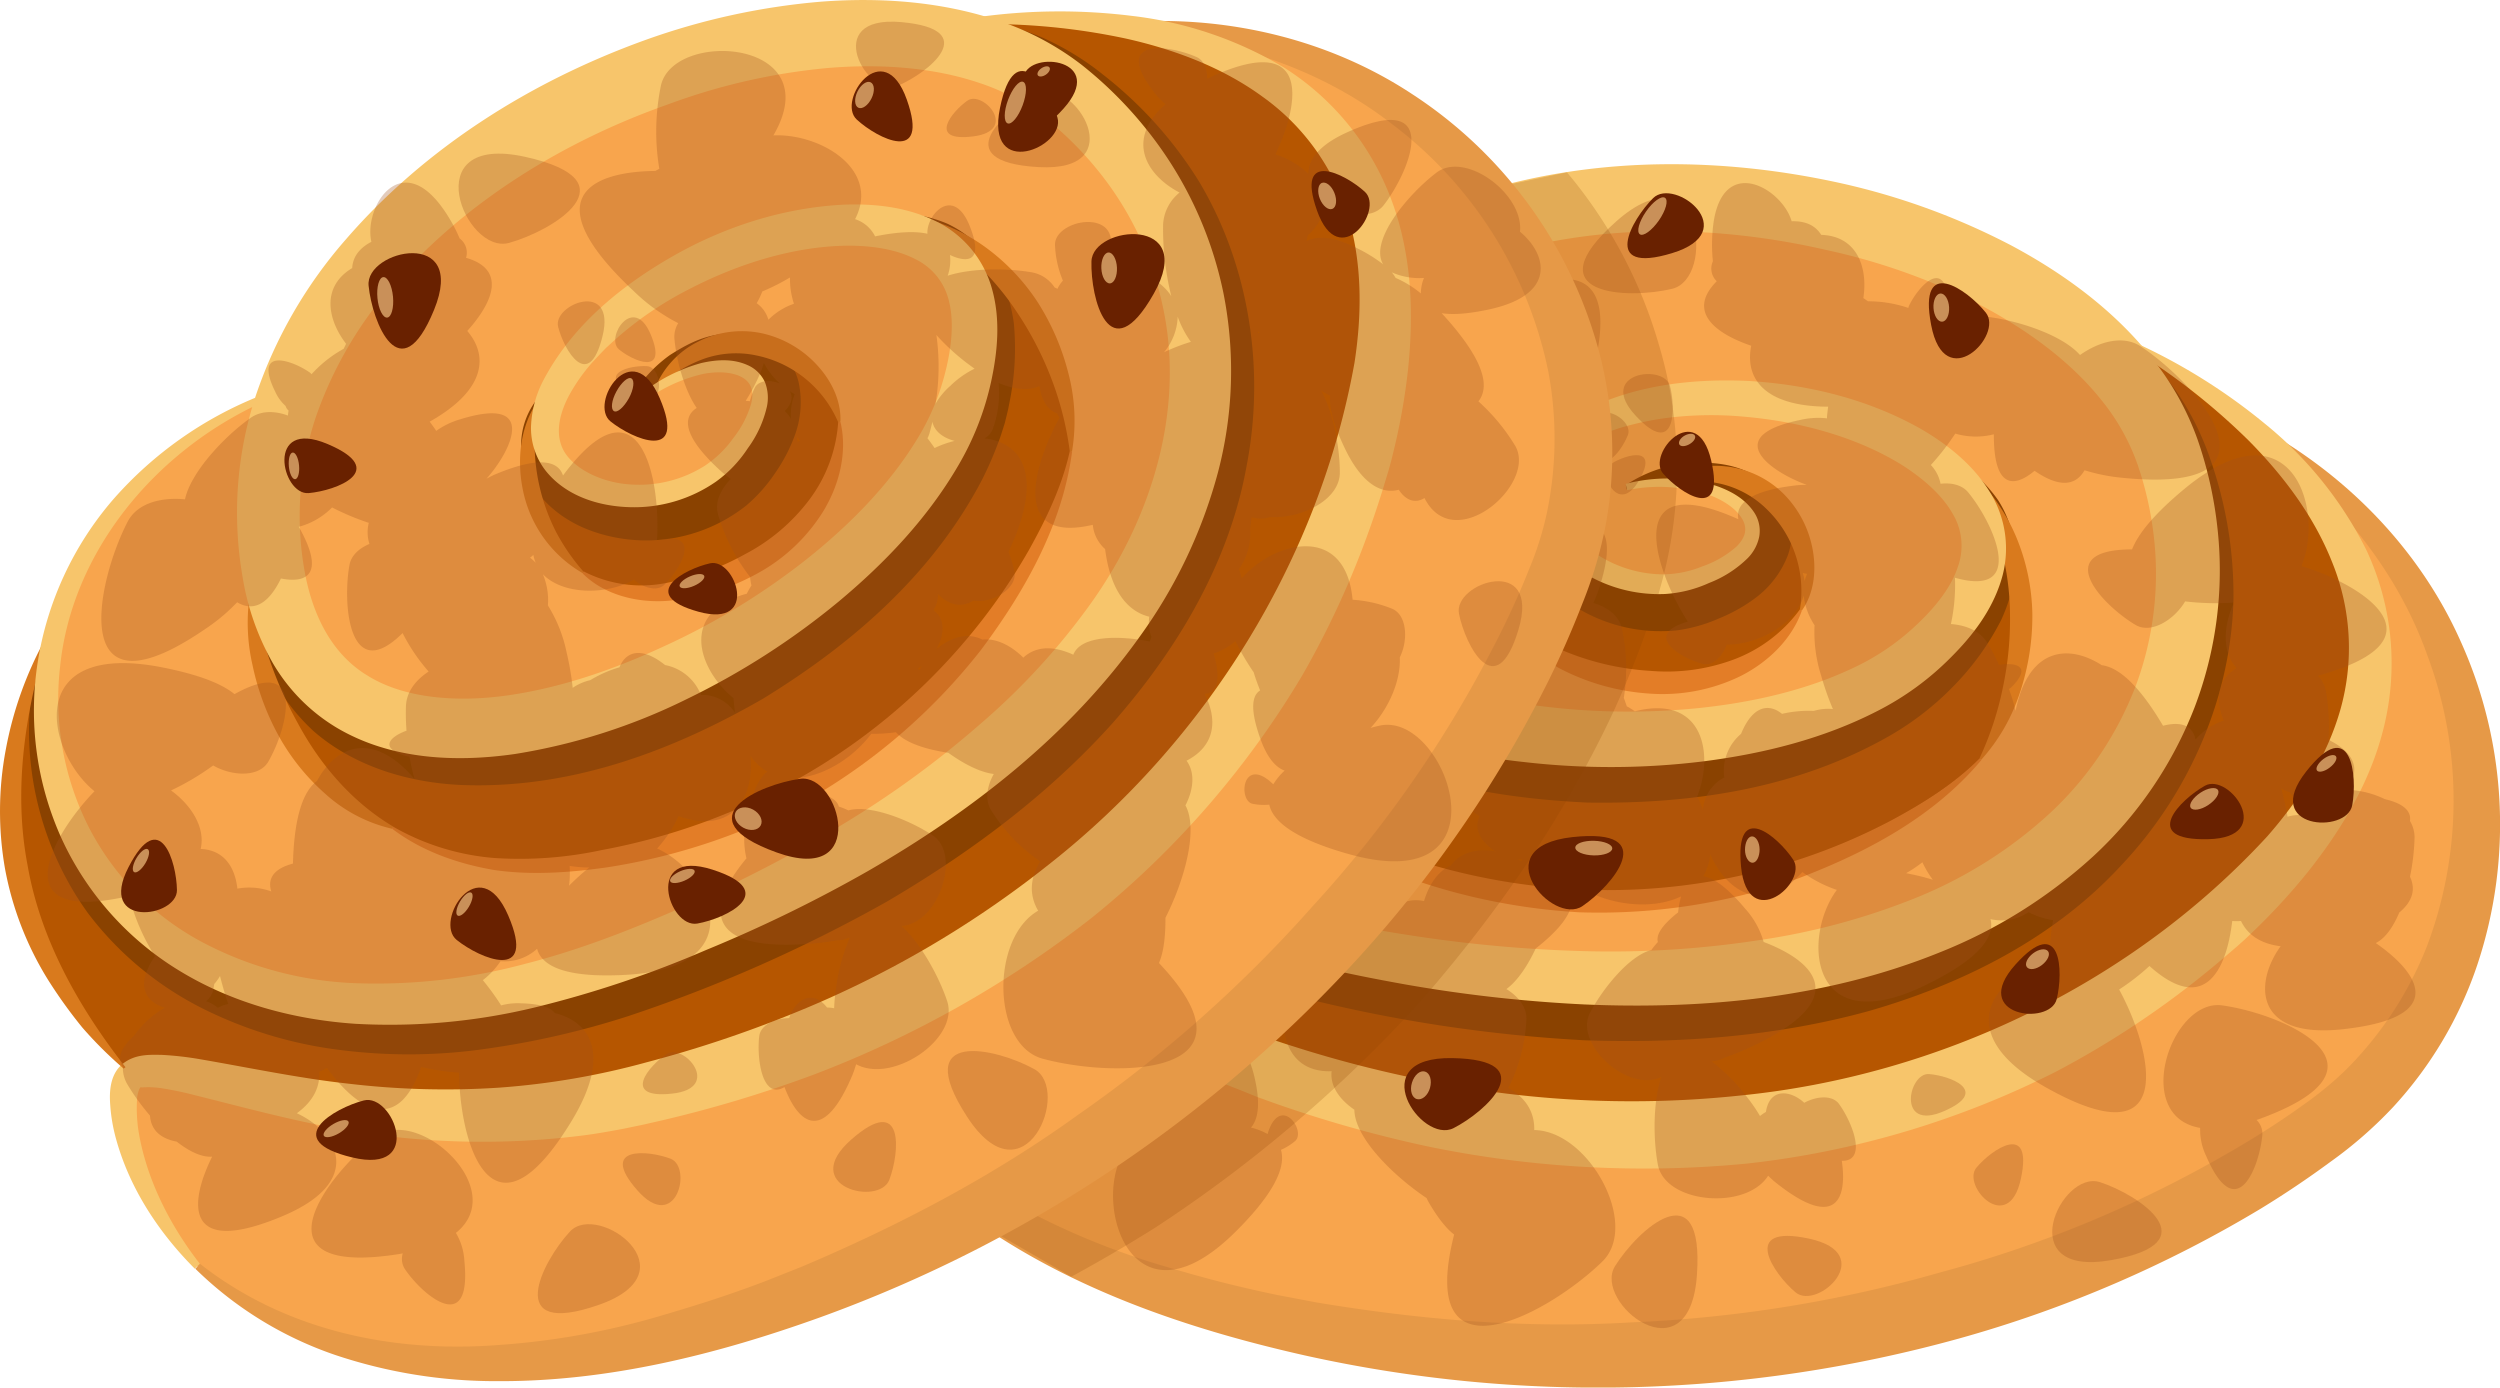 <svg xmlns="http://www.w3.org/2000/svg" width="500" height="277.51" viewBox="0 0 500 277.51">
  <defs>
    <style>
      .cls-1 {
        fill: #f8a54d;
      }

      .cls-2 {
        fill: #b65600;
      }

      .cls-3 {
        fill: #8a4200;
      }

      .cls-4 {
        fill: #d97a1d;
      }

      .cls-5 {
        fill: #e37d27;
      }

      .cls-6 {
        fill: #e69947;
      }

      .cls-7 {
        fill: #f7c56b;
      }

      .cls-8 {
        opacity: 0.3;
      }

      .cls-9 {
        fill: #a0511c;
      }

      .cls-10 {
        opacity: 0.2;
      }

      .cls-11 {
        fill: #692100;
      }

      .cls-12 {
        fill: #c99059;
      }
    </style>
  </defs>
  <title>булочка_bulciņa_bun</title>
  <g id="Слой_2" data-name="Слой 2">
    <g id="Bread">
      <g>
        <g>
          <g id="_Группа_" data-name="&lt;Группа&gt;">
            <g>
              <path class="cls-1" d="M445.57,83.09c64.33,30.29,68.65,110.37,23.62,145.53s-131.35,64-224.48,37.3-91-89.43-79.53-107.72c1.57-2.46,3.24-3.72,5.07-4l0,0c11.85-1.71,31.75,37,83.74,54.69,60.17,20.6,131.34,19.49,187.56-28.5,45.79-39.06,30.26-74,4-97.26Z"/>
              <path class="cls-2" d="M445.55,83.13c26.29,23.27,41.81,58.2-4,97.26-56.22,48-127.39,49.1-187.56,28.5-52-17.73-71.89-56.4-83.74-54.69-3.46-34.17,5.37-57.31,32.35-80.33-33.32,33.26-25.84,100.1,66.24,119.6,137.93,29.2,189.47-44.59,169.7-104.28A56,56,0,0,0,426.45,69,140.17,140.17,0,0,1,445.55,83.13Z"/>
              <path class="cls-1" d="M242.82,87.44a.57.57,0,0,0-.12.36A1.25,1.25,0,0,1,242.82,87.44Zm90.35,9c17.43-.37,27.09,12.76,6.38,20.23C319.37,124,294.41,100.37,312.2,86c-16,6.11-23.74,38.33,6.36,46.61S360.19,122,360.19,122c2.4-10.75-5.71-29.7-27-25.59ZM265.08,56C309.08,19.6,392.83,32,426.45,69a56,56,0,0,1,12.11,20.14c19.78,59.69-31.77,133.48-169.7,104.28-92.08-19.5-99.56-86.34-66.24-119.6a1.37,1.37,0,0,1,.3-.29C217.28,59.34,239.14,51.41,265.08,56ZM242.58,88c-2.63,5.85-23.67,56.16,25.56,78.56,63.61,29,116.58-2.61,128-14.76s15.79-40.62-2-57c9.07,10.21,9.38,23.92-7.77,39C345.86,169.18,219.64,154,242.58,88Z"/>
              <path class="cls-2" d="M394.09,94.74c17.82,16.43,13.43,44.94,2,57s-64.38,43.72-128,14.76c-49.23-22.4-28.19-72.72-25.56-78.56-22.93,66,103.28,81.19,143.75,45.72C403.47,118.66,403.16,104.95,394.09,94.74Z"/>
              <path class="cls-2" d="M360.19,122s-11.52,19-41.63,10.61S296.21,92.11,312.2,86c-17.79,14.37,7.17,38,27.35,30.71,20.71-7.47,11.05-20.6-6.38-20.23v-.06C354.48,92.3,362.59,111.26,360.19,122Z"/>
            </g>
          </g>
          <path class="cls-3" d="M426.46,68.34A63.64,63.64,0,0,1,435.7,78.9,55.37,55.37,0,0,1,442,91.67,81.83,81.83,0,0,1,446.69,120c-.51,19.46-8.88,38.77-22.51,53.14-13.52,14.66-31.85,23.73-50.39,29.06-18.74,5.17-38.07,6.51-57,5.85a296.51,296.51,0,0,1-56-8.44A169.26,169.26,0,0,1,233.59,190a108.25,108.25,0,0,1-24.79-15.39,84.83,84.83,0,0,1-19.24-22.35,65.79,65.79,0,0,1-8.88-28.09c-1.18-19.74,7.39-39.22,21.92-50.92l.64.65c-13,12.77-20.06,31.58-17.78,49.72a61.26,61.26,0,0,0,9.16,25.48A77.94,77.94,0,0,0,213.12,169c14.55,11.11,32,17.95,49.67,22.26a297.11,297.11,0,0,0,54.35,7.67c18.26.79,36.73-.42,54.43-5.06s34.58-12.92,47.59-25.78a75.79,75.79,0,0,0,22.7-48.44c1.21-18-3.27-37.33-16.09-50.68Z"/>
          <path class="cls-3" d="M394.42,94.43a27.4,27.4,0,0,1,5.23,5.65,21.87,21.87,0,0,1,3,7.52c1.12,5.5-.09,11.39-2.41,16.39a53.54,53.54,0,0,1-9.42,13.12,58.3,58.3,0,0,1-12.81,10c-18.71,10.74-39.87,13.71-60.4,13.41-20.5-.92-41.54-5.19-59.45-17.32-8.81-6-16.71-14.71-19.88-25.43a40.08,40.08,0,0,1,4.07-30.44l.86.31c-3.29,9.09-4.12,19.36-.45,28.37S253.69,132,261.93,137c16.78,10,36.61,13.68,56,14.31s39.36-2,56.82-10.67a54,54,0,0,0,21.38-19.13,22.87,22.87,0,0,0,3.56-13.67A22.3,22.3,0,0,0,393.72,95Z"/>
          <path class="cls-3" d="M325.18,97a27.27,27.27,0,0,1,13.69-4.5c5,0,10.73.35,16.06,5.76A13.16,13.16,0,0,1,358,103.9a12.92,12.92,0,0,1-.41,7.1,19.3,19.3,0,0,1-6.55,8.63,32.91,32.91,0,0,1-7.27,4.07,31.34,31.34,0,0,1-8.29,2.36,32.24,32.24,0,0,1-29.33-12.95c-3.26-4.4-5.35-10.36-4.27-16.24A14.9,14.9,0,0,1,312,85.56l.57.71c-3.32,2.66-5.81,6.51-5.84,10.74s2,8.22,4.81,11.33A27.24,27.24,0,0,0,334.4,117a28.4,28.4,0,0,0,11.73-4.43,10.6,10.6,0,0,0,4-4.46,5.4,5.4,0,0,0-.9-5.45c-2.57-3.21-6.92-4.73-11.07-5.38a34.49,34.49,0,0,0-12.8.61Z"/>
          <path class="cls-4" d="M300.65,119.93a24.83,24.83,0,0,1-1.48-19.57c2.18-6.31,6.67-12.17,13-14.58l.12.32a31,31,0,0,0-6.17,7.25,39.16,39.16,0,0,0-5.58,16.82,40.36,40.36,0,0,0,.37,9.6Z"/>
          <path class="cls-5" d="M360.38,122.1c-2,5.74-6.77,10.36-12.36,13.16a35.61,35.61,0,0,1-18.24,3.45,45.16,45.16,0,0,1-17.6-4.9c-5.49-2.88-10.27-7.94-11.57-13.86l.4-.21a25.09,25.09,0,0,0,12.6,10.78,53.27,53.27,0,0,0,16.47,3.65,38.32,38.32,0,0,0,16.62-2.25A29,29,0,0,0,360,121.86Z"/>
          <path class="cls-4" d="M333.13,96.18a17.91,17.91,0,0,1,11.77-2.93,19.32,19.32,0,0,1,11.77,5.47,21.19,21.19,0,0,1,5.89,11.34c.73,4.12.24,8.58-2.15,12l-.44-.1a22.8,22.8,0,0,0-6.5-20,19.38,19.38,0,0,0-9.37-5.21,26.67,26.67,0,0,0-10.9-.12Z"/>
          <path class="cls-4" d="M241,142.59a29.8,29.8,0,0,1-7.48-13,43.37,43.37,0,0,1-1.67-15A50.86,50.86,0,0,1,235,100.08a38.05,38.05,0,0,1,7.55-12.74l.41.19a80,80,0,0,0-6.56,27.39c-.66,9.37.74,19,5,27.48Z"/>
          <path class="cls-5" d="M396.28,152c-9.46,11.31-22.92,18.49-36.65,23.69a119.43,119.43,0,0,1-43.76,6.77,123.52,123.52,0,0,1-43-10.37c-6.62-3.05-13.35-6.65-19-11.54-5.53-5-10.24-11-12.78-17.92l.4-.21a48.47,48.47,0,0,0,13.84,16.22,77.72,77.72,0,0,0,18.9,10.15,127.08,127.08,0,0,0,41.9,9.11,122.49,122.49,0,0,0,42.48-5.61A118.66,118.66,0,0,0,378.41,164c6.3-3.4,12.49-7.25,17.54-12.35Z"/>
          <path class="cls-4" d="M394.23,94.56a36.7,36.7,0,0,1,9,12.81,41.89,41.89,0,0,1,3.24,15.41,48.26,48.26,0,0,1-2.43,15.57,37.2,37.2,0,0,1-7.8,13.61l-.33-.31a63.23,63.23,0,0,0,4.72-14.41A65.65,65.65,0,0,0,402,122.86a54,54,0,0,0-2-14.11,61.5,61.5,0,0,0-6.05-13.86Z"/>
          <path class="cls-6" d="M161.89,195.36c7.33,20.8,23.35,36,41.64,45.76a149.16,149.16,0,0,0,28.93,12c5,1.48,10.15,2.95,15.18,4.13,2.72.65,5.32,1.23,7.82,1.75l7.79,1.48c20.85,3.48,41.93,5.27,62.91,4a264.54,264.54,0,0,0,61.9-10,237.25,237.25,0,0,0,57.57-23.88q6.74-3.84,13.07-8.23l3.13-2.23c.65-.46,2.21-1.67,2.93-2.26a60.65,60.65,0,0,0,5.1-4.6,72.65,72.65,0,0,0,15.44-23.8,82.65,82.65,0,0,0,.17-58.41c-6.85-19.32-21.49-35.93-40.15-47.4l.59-1.24c20,9.2,37.08,25.38,46.15,45.68A88.93,88.93,0,0,1,495.45,193a79.06,79.06,0,0,1-16.88,28.47A84.26,84.26,0,0,1,466,232.43q-6.67,4.91-13.73,9.23a244.11,244.11,0,0,1-60.56,26.07,270.22,270.22,0,0,1-130.81,3.34c-21.39-4.83-42.69-11.85-61.31-23.82a100.9,100.9,0,0,1-24.68-21.93,73.66,73.66,0,0,1-14.38-29.63Z"/>
          <path class="cls-7" d="M426.81,68.43A117.54,117.54,0,0,1,453,84.76a76.43,76.43,0,0,1,20.23,25.15,53.36,53.36,0,0,1,3.85,34.19c-2.53,11.6-8.64,21.66-15.5,30.28a126.22,126.22,0,0,1-11.12,12.09L449,187.86l-1.53,1.37-3,2.57c-2.12,1.81-4.14,3.44-6.26,5.1a181.06,181.06,0,0,1-27.09,17.47,181,181,0,0,1-61.68,18.34,213.71,213.71,0,0,1-63.68-3.38,251.29,251.29,0,0,1-30.47-8.55l-3.71-1.33L248,218c-2.57-1-5.12-2-7.53-3.2a158,158,0,0,1-14.24-7.61,160,160,0,0,1-25.57-19.06c-7.75-7.07-14.79-14.85-21.5-21.89a63.44,63.44,0,0,0-4.9-4.77A18.85,18.85,0,0,0,171,159.3c0-.07-.07-.26-.55,0a6.24,6.24,0,0,0-1.61,1.67,27.14,27.14,0,0,0-1.74,2.74,28.33,28.33,0,0,0-1.5,3c-3.58,8.54-4.68,18.63-3.73,28.59l-1.33.31c-2.21-9.92-2.37-20.44.62-30.29a33.58,33.58,0,0,1,3-7.09c1.25-2.18,3.22-4.67,6.28-5s5.37,1.35,7.48,2.75a62.22,62.22,0,0,1,6,4.82c7.5,6.81,14.66,13.84,22.51,20.12a163.33,163.33,0,0,0,24.9,16.77A152.44,152.44,0,0,0,259,209.38a239.8,239.8,0,0,0,29.18,7.3A205.53,205.53,0,0,0,348,219.11c39.79-3.95,78.29-22.34,105.44-51.82,6.56-7.48,12.05-16.07,14.71-25.63a45.43,45.43,0,0,0-1.67-29.09c-3.64-9.26-9.76-17.42-16.79-24.5a131.94,131.94,0,0,0-23.65-18.49Z"/>
          <path class="cls-4" d="M203.07,73.73c-11.48,9.86-21.77,21.62-27.41,35.75-5.88,14-6.66,29.67-5.2,44.72l-.45.05a81,81,0,0,1-2.57-11.38,97.85,97.85,0,0,1-.65-11.73,64,64,0,0,1,4.66-23.37,66.68,66.68,0,0,1,12.92-20,73.8,73.8,0,0,1,18.4-14.37Z"/>
          <path class="cls-7" d="M325.13,96.77a33.11,33.11,0,0,1,18.11.4c2.88,1,5.79,2.57,7.61,5.34a6.68,6.68,0,0,1,1,4.79,8.53,8.53,0,0,1-2.26,4.28,22.58,22.58,0,0,1-7.74,5A25.13,25.13,0,0,1,333,118.8a28.69,28.69,0,0,1-17.43-5c-5-3.42-9.4-8.57-10.13-15a13.85,13.85,0,0,1,2.26-9.05,21.62,21.62,0,0,1,6.75-6.33c10.67-6.21,23.19-7.78,35.2-7.23,12,.71,24.11,3.65,34.71,9.7,5.22,3.06,10.15,7,13.47,12.29a21.38,21.38,0,0,1,2.37,18c-1.87,6-5.72,11-10,15.27a57,57,0,0,1-14.68,10.73c-10.82,5.57-22.73,8.52-34.67,10.07a150.9,150.9,0,0,1-36.1.15,119.79,119.79,0,0,1-34.94-9.16c-10.94-4.94-21.57-12.38-27.24-23.54a36.43,36.43,0,0,1-3.86-17.95,51.48,51.48,0,0,1,4.19-17.81,74.93,74.93,0,0,1,21.61-29,92,92,0,0,1,32.09-16.74c23.27-7,48.22-6.75,71.75-1.52a138.5,138.5,0,0,1,34,12.46c10.65,5.71,20.65,13.06,28.22,22.7a55.79,55.79,0,0,1,8.92,16,80.22,80.22,0,0,1,4,17.77,76.85,76.85,0,0,1-4.58,35.88,79.8,79.8,0,0,1-20.36,29.86,100.54,100.54,0,0,1-30.66,19.15c-22.5,9.11-47.07,11.42-71,10.39a287,287,0,0,1-35.81-4c-11.81-2.11-23.62-4.64-35-8.7a123.22,123.22,0,0,1-32.07-16.51c-9.72-7.14-18.19-16.28-23.65-27.16a60.49,60.49,0,0,1-6.1-35.36,61.94,61.94,0,0,1,14.93-32.62,65.32,65.32,0,0,1,30.2-19.35,76.59,76.59,0,0,1,35.88-1.75L265,56.69c-23.53-3.32-48.27,4.9-62.45,22.74A56.71,56.71,0,0,0,190,109.84a54,54,0,0,0,6.72,31.35,71,71,0,0,0,22,23.87A115.12,115.12,0,0,0,249,179.67c10.8,3.57,22.07,5.71,33.69,7.49a274.5,274.5,0,0,0,34.6,3.08,195,195,0,0,0,34.06-2.14,136.51,136.51,0,0,0,32-8.6,88.47,88.47,0,0,0,26.86-17.07,67.55,67.55,0,0,0,17-25.42A64.28,64.28,0,0,0,430.73,107a67.52,67.52,0,0,0-1.33-7.55c-.3-1.29-.61-2.45-.93-3.55-.13-.5-.42-1.37-.63-2l-.34-1.07c0,.08-.17-.44-.24-.63a43.08,43.08,0,0,0-7-12.21c-6.11-7.66-14.74-14-24.22-19A124.92,124.92,0,0,0,365.27,50c-21.39-4.94-44.34-5.3-64.92.71a79.19,79.19,0,0,0-27.76,14.08A61.07,61.07,0,0,0,262,75.65a63.47,63.47,0,0,0-4.1,6.07L256,85.3c-.57,1.14-1.12,2.28-1.6,3.42-4,9.23-4.68,18.13-1,25.47,3.6,7.49,11.74,13.86,21.26,18.21s20.41,7.05,31.41,8.54a140.15,140.15,0,0,0,33.42.7c11.05-1.13,22-3.64,31.48-8.21a47.67,47.67,0,0,0,12.56-8.67c3.74-3.53,6.76-7.48,8-11.27a12.44,12.44,0,0,0-1.07-10.87c-2.08-3.64-5.89-7-10.29-9.76-8.93-5.46-20-8.5-31-9.49a71.32,71.32,0,0,0-16.51.31c-1.38.2-2.66.44-3.95.7-1.53.35-2.65.63-4,1a36.23,36.23,0,0,0-7.22,2.95c-4.39,2.46-7.19,5.85-6.94,9.87s3.33,8.69,7.5,11.74a24.56,24.56,0,0,0,14.66,4.93,21.32,21.32,0,0,0,7.75-1.59,20.27,20.27,0,0,0,6.79-3.92c1.74-1.69,2.34-3.5,1.25-5.47s-3.5-3.62-6-4.64a31.22,31.22,0,0,0-17.07-1.21Z"/>
        </g>
        <g class="cls-8">
          <path class="cls-9" d="M395.3,233.51c3.06-3.66,11.36-9.3,8.88,2.23S392.23,237.15,395.3,233.51Z"/>
          <path class="cls-9" d="M156.64,154.17c-4.36-6.2,1.68-19.48,8.86-18.45s18.43,5.4,18.24,10.84a29.68,29.68,0,0,1,3-5.34c3-4.45,5.79-6.11,8.17-6.16-.27-.3-.52-.6-.75-.9-3.45-.76-5.38-2.52-6.17-4.72-1.71,4.42-6.36,8.4-10.05,6.84-7.82-3.31-21.75-14.47-.84-16.28,6.4-.56,9.67,1.08,10.93,3.5a16.52,16.52,0,0,1,3.88-6.62c-9.84-7.05-18.12-18.42,4.58-19.9-.94-1.67-1.23-3.51-.27-4.81,3.43-4.6,13-12,10.84,2.07a14.73,14.73,0,0,1-.84,3.16c10.58,2.23,10.28,10.55,6.16,16.8a8.8,8.8,0,0,1,6,3.93,55.73,55.73,0,0,1,5.56,13.35c.31-4.56,4.16-9.27,8.62-11.79-10.9-7.82,4.15-13.41,6.7-8.46a20.53,20.53,0,0,1,2.1,7,6.43,6.43,0,0,1,1.75.9h0a4.43,4.43,0,0,1,.36-.51,6.9,6.9,0,0,1,2.37-4.76c3.84-3.14,10.12-6.71,15.2-7.73a9.71,9.71,0,0,1-2.39-3.34c-2.19,3-5.22,4.65-6.28-3-1.24-8.95,6.45-6.4,8.13-2.92,1.79-1.62,4.82-3.19,9.39-4.63a6.82,6.82,0,0,1,1.84-5c-9.37-6.25-2.26-18.4,6.13-22.58-19.21-11.4,7.23-28.37,14.86-19.59A45.63,45.63,0,0,1,301,59.46a8.58,8.58,0,0,1,.88,0c11.61-6.32,23.77-6.86,15.46,19a36.7,36.7,0,0,1-4.62,9.83,5.23,5.23,0,0,1,2.14,2.29c1.76,3.9,3.33,10,2.88,14.33,3.39.23,5.14,3.53,2,13a25.22,25.22,0,0,1-1.08,2.69c2.84.84,5.11,2.52,5.68,5a37.29,37.29,0,0,1,.42,14c.22.55.41,1.11.6,1.66a13.64,13.64,0,0,1,1.6,1c13.67-3.44,15.87,8.43,12.49,17,.44.94.83,1.85,1.15,2.73A7.94,7.94,0,0,1,344,156l.85-.52a9.67,9.67,0,0,1,3.36-8.71c2.42-5.92,5.78-6,8.19-4a23.6,23.6,0,0,1,6.36-.59,10,10,0,0,1,3.82-.37,55.22,55.22,0,0,1-2.34-6.66,28.53,28.53,0,0,1-1.33-10.11,13.36,13.36,0,0,1-2.17-5.93c-1.52,5.66-9.21,9.89-15.4,9.8-.78,2.3-2.83,4.38-4.78,3.87-4.33-1.14-12.23-5.76-3-8.46-6.75-10.49-13.32-31,10.11-20.47-.59-3,2.16-5.72,11.67-6.79.73-.08,1.34-.07,2-.1C354.44,94.51,343.91,87.34,360,84a15.84,15.84,0,0,1,5.4-.33c0-.12,0-.21,0-.33.06-.72.15-1.38.23-2-13.2-.06-16.65-6-15.38-12.19-7.38-2.51-12.85-6.93-6.9-12.9a3.52,3.52,0,0,1-.77-4,31.63,31.63,0,0,1-.1-5.46c1-16.62,13.87-9.43,15.85-2.54,3-.09,4.85,1,5.91,2.72,7.19.24,9.36,6.5,8.43,12.64l.93.65a24.84,24.84,0,0,1,8.07,1.33,2.63,2.63,0,0,1,.1-.37c1.76-3.76,7.46-10.37,8-.12a8.55,8.55,0,0,1-.42,3.49,1.78,1.78,0,0,1-.09,1.1,6,6,0,0,1,.61.81c1.9-2.17,4.28-3.51,6.85-3.22C403,63.9,412.33,66.84,416,71c4-2.81,8.76-4,12.19-1.69,11.49,7.61,30.43,29.59-3.51,26.27a36.91,36.91,0,0,1-7.77-1.53c-1.66,2.91-4.75,3.72-10,.11-4,3.35-8.19,3.73-8.14-7.3a14.64,14.64,0,0,1-7.72-.14A50.68,50.68,0,0,1,386.17,93a7.55,7.55,0,0,1,1.94,3.75c2.22-.24,4.3.22,5.55,1.75,5.15,6.28,11.77,21.11-2.67,17.05a36.78,36.78,0,0,1-.81,9.26c3.13.23,5.86,1.41,7.33,3.83a45.85,45.85,0,0,1,2.3,4.34c3-.49,6.9,0,2.48,4.45-.18.19-.32.23-.49.38.51,1.44,1,2.92,1.32,4.37,2.61-12.93,10.81-13.29,17.23-9.14,3.32.41,7.39,3.87,12.26,12.11,3.21-.83,5.86-.34,6.49,2.76a12.84,12.84,0,0,1,5.66-3.79c-2.14-5.18-.55-8.62,2.57-10.51-3-3.21-2.63-8.56-.53-13.1a52.05,52.05,0,0,1-9.77-.23c-2.2,3.7-6.8,6.55-9.91,4.71-6.53-3.86-17.3-15.09-.71-15.11,1.24-3.15,4.47-7.12,10.45-12.08,21.32-17.66,28.15,3.79,23.44,15.43,12,3.6,29.67,14.65,3.27,21.92a5.76,5.76,0,0,1,1.57,2.88,41.32,41.32,0,0,1,.55,9.93c6.5,3.16,6,7.24,3.24,10a18.44,18.44,0,0,1,8.06,1.88c3.05.69,5.36,2.06,5,4.35a6.38,6.38,0,0,1,.92,3.37,44.26,44.26,0,0,1-.91,7.78c1.1,2.35.69,4.81-2.14,7.16-1.22,2.88-2.79,5.17-4.71,6.11,8.69,6,14.66,14.91-6.53,17.23-18,2-17.74-9.43-12.49-16.59-4.18-.51-6.69-2.44-7.93-5.05a13.34,13.34,0,0,1-1.75,0c-1.23,10.4-5.84,18.62-16.56,9a45.18,45.18,0,0,1-6.06,4.7c6.66,12.23,11.93,34.65-14.91,19.43-13.66-7.76-12.92-15.62-7.61-20.54.13-1.3,1.51-2.94,4.92-5a12.24,12.24,0,0,1,3.67-1.55,50.78,50.78,0,0,1,.73-6.21,15.78,15.78,0,0,1-4.93-1.59,9.65,9.65,0,0,1-7.6,1.38c.92,3.59-2.32,8.07-13.26,13.33-23.13,11.1-24.38-9.85-17.47-19.17a25.54,25.54,0,0,1-6.9-3.57c-7.89,8.87-15.27,3.7-18.42-3.56a10.4,10.4,0,0,1-1.42,4.41c2,.28,4.74,2.11,8.37,6.44a16.7,16.7,0,0,1,3.73,6.69c11,4.2,18,12.07-4.29,21.77-1.26.55-2.44,1-3.58,1.37a4.73,4.73,0,0,1-2.09.66l-.43.1a37.55,37.55,0,0,1,7.19,7.29A33.59,33.59,0,0,1,352,223.2a9,9,0,0,1,1.18-.81c.79-5.07,5.19-4.2,7.66-1.83,2.46-1.35,5.67-1.62,7,.28,2.62,3.64,5.7,11.44.52,11.32,1.09,7.38-1,14-13,4.52-.68-.53-1.18-1-1.73-1.54-4.42,7-20.61,5.59-22.06-2.22-.94-5-1-12.6.71-17.55-6.62,3.3-17.5-6.56-14.3-12.76,2.49-4.81,7.88-11.51,12.29-12.6a16.67,16.67,0,0,1,1.31-1.61c-.38-1.27.55-3.14,3.93-5.84,0,0,.08,0,.11-.08a17.54,17.54,0,0,1,.61-3.21c-4.95,2.41-12,2-17.45-.4a31.13,31.13,0,0,1-4.47,2.11c-.51,2.33-2.67,5.21-7.16,8.71-1.6,3.41-3.64,6.51-5.87,8.12,2.43,1.5,4.11,3.66,4,6.14a34.51,34.51,0,0,1-3.6,13.66c3.79,2.1,5.25,5.16,5.17,8.4,11,.16,21.15,19,13.6,26.31-10.65,10.4-37.38,25.13-29.62-5.41-1.5-1.14-3.22-3.22-5.16-6.58-.15-.25-.21-.46-.35-.71-6.58-4.42-14.37-12-14.45-17.68-2.92-2-4.9-4.71-4.54-7.7v0c-6.76.25-9.53-4.51-9.62-9.93-2.09.93-4.17-.37-5.55-6.18a12.6,12.6,0,0,1-5,0,50.76,50.76,0,0,1-.15,7.22c.06.32.13.61.19.93.18,1,.32,1.95.44,2.86,1.88.06,3.61,2.26,4.66,8.3.71,4.1.13,6.66-1.11,8.08a12.34,12.34,0,0,1,3.32,1.29c.09-.26.16-.52.27-.82,2.6-6.83,7.47.25,5.25,2.21a11.34,11.34,0,0,1-2.84,1.77c1,3.33-1.18,8.53-9.05,16.35-24.13,24-31.12-15.4-18-19.4.59-.18,1.21-.35,1.86-.51-5.08-1.61-9.91-5.3-12-9.5-3.15-2.14-5.38-6.67-3.38-9.22a24.69,24.69,0,0,1,6-5.42c-6.26-14.19,8.13-17.88,17.32-14.49-.17-.65-.32-1.27-.46-1.91a12.45,12.45,0,0,1-5.89-6c-.45-.57-.9-1.19-1.37-1.85a5.64,5.64,0,0,1-3.2,1.77c-5.44,3.42-13.94,3.81-16.56-1-2.36-4.29-4.69-11.06-4.7-16.13a20.08,20.08,0,0,1-1.09,1.74c1.26,1.88,2.19,5.13,2.55,10.4.55,8.24-2,11.86-5.38,12.72-.23,3-1.84,4-3.7,4,.54,13.12-21.2,8.54-20.94-.36a39.88,39.88,0,0,1,2.11-11.28c-3.52-1.44-5.09-6.78-2.2-18.83,0-.06,0-.11,0-.16-1.68,1.34-4.4,2.66-8.49,3.91C156.24,168.83,154.14,160.68,156.64,154.17Zm304.52,6.59a3.93,3.93,0,0,1-2.38-1.26c-.25-.29-.51-.62-.76-1a9.16,9.16,0,0,1-1.77-.81c.38,1.43.75,2.95,1.09,4.66.07.34.1.66.17,1a7.32,7.32,0,0,1,2.18-.34A7.34,7.34,0,0,1,461.16,160.77Zm-99.75-46a4.06,4.06,0,0,1-.76-.15l-.1,0a7.78,7.78,0,0,1,.37,1.64A8,8,0,0,1,361.41,114.79Zm25.13,61.15a19.28,19.28,0,0,1-2.06-3.46,25.8,25.8,0,0,1-3.27,2.19A49.81,49.81,0,0,1,386.54,175.94ZM178,152.89A8.31,8.31,0,0,1,180,155.3a20.92,20.92,0,0,1,2.9-5.18,7.2,7.2,0,0,1,.13-1.33A13.55,13.55,0,0,1,178,152.89Zm125-48.11c-.56-.42-.95-.83-1.42-1.25a14.65,14.65,0,0,1-.79,5.14c1.23-1.59,3.39-2.65,4.78-1.71a14.71,14.71,0,0,1,2.19,1.87l.69-.47A36.46,36.46,0,0,1,303,104.78Zm-.09,15.89a4.4,4.4,0,0,1,.5-.09c-.16-.35-.29-.7-.42-1.05A7.51,7.51,0,0,1,302.89,120.67Zm.59,51.14.85.46c0-.14,0-.26.05-.4A7.86,7.86,0,0,1,303.48,171.81ZM280,135c.08-.79.17-1.61.3-2.44a7.91,7.91,0,0,1-.84-.7c-.53-.54-1.08-1.12-1.62-1.72.59,1.91-.4,4-2,5.5A20.86,20.86,0,0,1,280,135Zm22.27-19a6.43,6.43,0,0,1,.33-2.05c-2.1-.62-2.87-1.75-2.81-3-.17.33-.36.66-.54,1A11.57,11.57,0,0,1,302.3,116Zm-3,54.38c-2.48-1.5-4.28-3.89-3.66-6.21.08-.31.19-.64.29-1a5.36,5.36,0,0,1-2.35-2.39c-.78,2.87-2.5,4.75-5.58,4.62-2.82,2.36-8.85,2.21-9.93-1a21.89,21.89,0,0,1-.9-4.09c-.85-.62-1.71-1.27-2.63-2-11.35-9.22-9.72-16.37-4.23-20.2a3.57,3.57,0,0,1-2.36-.82,21.34,21.34,0,0,1-5.51-7.49c-2.23,2.91-4.56,4.28-6.82,4.53.94,2.54,1,4.85-.45,6.51,0,.32,0,.63,0,.94,10.38,6.64,20.19,17.53,4.61,22a7.33,7.33,0,0,1,.22,5.43c3.19,8,2.07,13.15-1.13,16.11a8.71,8.71,0,0,1,1.59,3.79c.25.19.48.39.72.61,4.84-4.12,11.49-7.77,14.65-5.15,2.94-4,6.12-5,9-4.34,1-3.29,2.8-6.05,5.39-7.13C292.25,170.26,295.8,169.63,299.35,170.35Zm-87.28-24.22c0,.13,0,.26,0,.38l.28-.28Zm12.69-10.43a20.94,20.94,0,0,1,.17,5.69,38.32,38.32,0,0,1,5.71-.8A11.57,11.57,0,0,1,224.77,135.71ZM265.31,125a18.49,18.49,0,0,1,5.84.62,14.73,14.73,0,0,1,4.39,1.69,45.5,45.5,0,0,1-6.84-11.9,45.2,45.2,0,0,1-2.59,7.85C265.85,123.9,265.58,124.46,265.31,125Zm23.37-33.9a15.78,15.78,0,0,1,1.87,5,13.44,13.44,0,0,1,6,.3,6,6,0,0,1,.44-4,16.71,16.71,0,0,1-2.12-1.52A42.72,42.72,0,0,1,288.68,91.13Z"/>
          <path class="cls-9" d="M361.82,247.73c13.94,3,1.7,14.45-2.71,10.74S347.89,244.73,361.82,247.73Z"/>
          <path class="cls-9" d="M204.51,215c2,6.1,2.44,19.56-8.9,8.5S202.56,208.89,204.51,215Z"/>
          <path class="cls-9" d="M251.2,68.12c-6.59.73-20.36-1.57-6.79-10.8S257.8,67.39,251.2,68.12Z"/>
          <path class="cls-9" d="M234.53,96c-15.93,10.11-15-12.06-7.41-12.65S250.47,85.92,234.53,96Z"/>
          <path class="cls-9" d="M243,84.29c-8.64,3.48-6.22-7.2-2.47-6.8S251.6,80.8,243,84.29Z"/>
          <path class="cls-9" d="M323,253.24c4.52-7.28,17.84-19.44,16.39,1.71S318.48,260.52,323,253.24Z"/>
          <path class="cls-9" d="M322.32,92.7c2.84-1.77,9.61-3.76,5.46,3.42S319.48,94.48,322.32,92.7Z"/>
          <path class="cls-9" d="M325.58,87c-1.32,3.4-6,9.53-7,.56S326.91,83.63,325.58,87Z"/>
          <path class="cls-9" d="M334,77.21c1.21,4.56,1.07,14.49-6.87,5.92S332.8,72.65,334,77.21Z"/>
          <path class="cls-9" d="M334.43,57.76c-8.86,2.14-28,1.42-11.14-13.52S343.29,55.62,334.43,57.76Z"/>
          <path class="cls-9" d="M420,236.43c7.8,2.54,22.14,12.13,2.16,15.61S412.15,233.89,420,236.43Z"/>
          <path class="cls-9" d="M444.45,201.08c12.32,1.71,36.29,12.21,7.38,22.74l-.52.17a3.83,3.83,0,0,1,1.17,2.88c-.51,6.24-5.1,18.6-11.23,4.37a12.17,12.17,0,0,1-1.22-5.66C426.26,223.24,434.28,199.66,444.45,201.08Z"/>
          <path class="cls-9" d="M385.82,214.81c4.15.33,12.36,3.37,2.91,7.45S381.68,214.48,385.82,214.81Z"/>
        </g>
        <g>
          <g id="_Группа_2" data-name="&lt;Группа&gt;">
            <g>
              <path class="cls-1" d="M219,5.76c70.54-9,117.17,56.25,98.05,110.09s-76.47,124.51-169.36,152S22.93,241.22,22.79,219.65c0-2.91.73-4.88,2.15-6.07v0c9.08-7.8,46.63,14.14,100,1.19C186.77,199.8,246.22,160.66,267.89,90,285.55,32.45,253.7,11.32,219,5.8Z"/>
              <path class="cls-2" d="M219,5.8C253.7,11.32,285.55,32.45,267.89,90,246.22,160.66,186.77,199.8,125,214.72c-53.38,13-90.93-9-100-1.19C3.68,186.57-1.3,162.3,9.1,128.4-1.16,174.34,41,226.72,129.19,193.73c132-49.41,135.91-139.34,87.19-179.08a56,56,0,0,0-21-10.49A139.65,139.65,0,0,1,219,5.8Z"/>
              <path class="cls-1" d="M131.38,77.39c14.51-9.67,29.71-3.78,16.24,13.64-13.1,17-46.86,10.44-39.56-11.23-10.22,13.73.55,45.08,30.39,35.91s29.43-31.3,29.43-31.3c-3.74-10.36-20.76-22-36.55-7.07ZM52.22,79.81C69.79,25.47,147.08-9.07,195.34,4.16a56,56,0,0,1,21,10.49c48.72,39.74,44.85,129.67-87.19,179.08C41,226.72-1.16,174.34,9.1,128.4A1.36,1.36,0,0,1,9.2,128C13.67,108.28,27.86,89.84,52.22,79.81Zm-1.92,38.46a.56.56,0,0,0,.09.37A1.13,1.13,0,0,1,50.31,118.27ZM181.84,43.21C195,47,202.6,58.36,196.22,80.26,181.12,131.91,66.5,186.89,50.4,118.86c.91,6.34,10.17,60.08,63.73,52.56,69.22-9.73,97-64.79,100.06-81.17S205.7,47.5,181.84,43.21Z"/>
              <path class="cls-2" d="M181.84,43.21c23.86,4.29,35.46,30.71,32.35,47s-30.84,71.44-100.06,81.17c-53.56,7.52-62.82-46.22-63.73-52.56,16.1,68,130.72,13,145.82-38.6C202.6,58.36,195,47,181.84,43.21Z"/>
              <path class="cls-2" d="M167.88,84.42s.45,22.17-29.43,31.3S97.85,93.54,108.07,79.81C100.77,101.47,134.53,108,147.62,91c13.46-17.43-1.73-23.31-16.24-13.64l0,0C147.13,62.42,164.14,74.06,167.88,84.42Z"/>
            </g>
          </g>
          <path class="cls-3" d="M195,3.57a63,63,0,0,1,13.46,3.94,55.33,55.33,0,0,1,12.18,7.44,81.65,81.65,0,0,1,19.15,21.32c10,16.69,13.31,37.49,9.53,56.92-3.51,19.63-14.16,37.11-26.92,51.57-13,14.44-28.62,25.93-45,35.55a295.44,295.44,0,0,1-51.74,22.91,168.14,168.14,0,0,1-28.12,6.49,108.11,108.11,0,0,1-29.18.33,84.56,84.56,0,0,1-28.23-8.54,65.72,65.72,0,0,1-22.58-18.93C6,166.57,2.76,145.53,8.74,127.86l.89.21c-4.16,17.76,0,37.41,11.68,51.49a61.23,61.23,0,0,0,21.41,16.58A78.21,78.21,0,0,0,69,203c18.24,1.56,36.6-2,53.86-7.89a294.19,294.19,0,0,0,50-22.7c15.84-9.12,30.78-20.06,43.21-33.48s22.26-29.46,26.31-47.31a75.83,75.83,0,0,0-6.84-53.06c-8.68-15.87-22.82-29.74-40.8-34.12Z"/>
          <path class="cls-3" d="M182,42.78a27.3,27.3,0,0,1,7.45,1.95A21.89,21.89,0,0,1,196,49.46c3.89,4,6,9.67,6.76,15.12a53.29,53.29,0,0,1-.91,16.13l-.19,1-.25,1.06-.44,1.8c-.43,1.35-.86,2.8-1.34,4A69.46,69.46,0,0,1,196.38,96c-10,19.1-26.27,33-43.76,43.73-17.78,10.24-37.83,17.92-59.46,17.3-10.63-.3-22-3.45-30.42-10.78a40.1,40.1,0,0,1-12.92-27.85l.89-.21c2.13,9.43,6.92,18.55,14.86,24.18s17.85,7.7,27.48,7.5a94,94,0,0,0,28.51-5.54A140.48,140.48,0,0,0,148,131.87c16.62-10,32.14-22.8,42.2-39.51a54,54,0,0,0,7.77-27.62,22.93,22.93,0,0,0-4.34-13.45,22.31,22.31,0,0,0-11.9-7.65Z"/>
          <path class="cls-3" d="M124.93,82.11A27.22,27.22,0,0,1,134,71c4.24-2.68,9.25-5.46,16.65-3.77a13.14,13.14,0,0,1,5.63,3.11,12.93,12.93,0,0,1,3.47,6.21,19.26,19.26,0,0,1-.89,10.8A33.24,33.24,0,0,1,155,94.65a31.36,31.36,0,0,1-5.73,6.44,32.24,32.24,0,0,1-31.7,4.82c-5.11-2-10.08-5.87-12.32-11.41a14.9,14.9,0,0,1,2.44-15l.86.3c-1.37,4-1.41,8.61.84,12.19s6.08,5.87,10.14,7a27.26,27.26,0,0,0,24-5A28.23,28.23,0,0,0,151,84a10.65,10.65,0,0,0,1-5.92A5.42,5.42,0,0,0,148.27,74c-3.89-1.32-8.38-.27-12.22,1.4a34.55,34.55,0,0,0-10.48,7.39Z"/>
          <path class="cls-4" d="M116.54,114.63a24.82,24.82,0,0,1-11.76-15.72c-1.55-6.48-.91-13.85,3.18-19.3l.27.21a30.87,30.87,0,0,0-1.31,9.43,39.33,39.33,0,0,0,4.32,17.19,41.3,41.3,0,0,0,5.47,7.9Z"/>
          <path class="cls-5" d="M168.09,84.4c1.41,5.91-.15,12.38-3.36,17.73a35.52,35.52,0,0,1-13.53,12.71,44.9,44.9,0,0,1-17.48,5.31c-6.18.52-12.92-1.18-17.2-5.47l.22-.4a25.15,25.15,0,0,0,16.42,2.33A53.29,53.29,0,0,0,149,110.84,38.24,38.24,0,0,0,161.82,100a29.09,29.09,0,0,0,5.82-15.61Z"/>
          <path class="cls-4" d="M131.19,77.17a17.87,17.87,0,0,1,8.35-8.8,19.33,19.33,0,0,1,12.86-1.71,21.21,21.21,0,0,1,11.06,6.41c2.83,3.08,4.81,7.12,4.62,11.26l-.43.15a22.76,22.76,0,0,0-16.19-13.35,19.39,19.39,0,0,0-10.71.64,26.75,26.75,0,0,0-9.26,5.75Z"/>
          <path class="cls-4" d="M78.41,165.75a29.81,29.81,0,0,1-13.28-6.92,43.69,43.69,0,0,1-9.44-11.74,51,51,0,0,1-5.17-14,38,38,0,0,1-.46-14.81l.45-.06a80.06,80.06,0,0,0,9.17,26.63c4.47,8.25,10.83,15.64,19,20.49Z"/>
          <path class="cls-5" d="M214.42,90.31c-1.92,14.62-9.42,27.9-18.21,39.66a119.29,119.29,0,0,1-33.28,29.2,123.39,123.39,0,0,1-41.86,14.35c-7.22,1-14.84,1.56-22.25.48-7.36-1.26-14.57-3.82-20.4-8.26l.24-.39A48.34,48.34,0,0,0,99,171.61,77.93,77.93,0,0,0,120.41,170a127.14,127.14,0,0,0,40.23-14.81,122.58,122.58,0,0,0,32.84-27.53A119.54,119.54,0,0,0,205.79,110c3.48-6.25,6.65-12.82,8.18-19.82Z"/>
          <path class="cls-4" d="M181.87,43a36.62,36.62,0,0,1,14.51,5.94,41.93,41.93,0,0,1,11,11.26,48.31,48.31,0,0,1,6.29,14.44,37.23,37.23,0,0,1,.73,15.67l-.45-.09a63.62,63.62,0,0,0-3.75-14.69,66.44,66.44,0,0,0-6.63-12.82,54.58,54.58,0,0,0-9.26-10.83,61.9,61.9,0,0,0-12.54-8.45Z"/>
          <g class="cls-10">
            <path class="cls-3" d="M300.09,37.28a85.54,85.54,0,0,1,17.71,35,76.81,76.81,0,0,1,.82,32A81.39,81.39,0,0,1,314,119.78q-3,7.59-6.63,14.9a240.88,240.88,0,0,1-37,53.61,267.62,267.62,0,0,1-72.72,57.45l16.61,9.6q8.52-4.63,16.75-9.79a275.91,275.91,0,0,0,52.94-45.09c15.3-17.54,28.77-36.81,38.78-58.21q3.68-8.05,6.67-16.49l1.45-4.24c.67-2,.81-2.57,1.34-4.47a84.42,84.42,0,0,0,2.14-9.79,86.1,86.1,0,0,0-2.56-38.34,94.2,94.2,0,0,0-17.25-33.08c-.38-.46-.76-.92-1.15-1.38Z"/>
          </g>
          <path class="cls-6" d="M40,252.76C57.33,266.36,79,270.6,99.67,269a150.52,150.52,0,0,0,30.85-5.37c5-1.45,10.14-3,15-4.67,2.64-.9,5.14-1.81,7.54-2.72l7.37-2.93c19.47-8.26,38.2-18.06,55.22-30.38a264.38,264.38,0,0,0,46.86-41.66,237.27,237.27,0,0,0,35.74-51.06c2.41-4.57,4.62-9.24,6.61-14l1.44-3.55c.3-.75,1-2.61,1.26-3.47a61.18,61.18,0,0,0,1.82-6.63,72.65,72.65,0,0,0,.26-28.36,82.77,82.77,0,0,0-31.22-49.37C262.31,12.26,241,6.1,219.13,6.44L219,5.09c21.84-3,44.92,1.5,63.46,13.75a88.94,88.94,0,0,1,37.71,52.89,79,79,0,0,1,1,33.08,84.16,84.16,0,0,1-4.71,15.95q-3,7.73-6.64,15.15a243.91,243.91,0,0,1-37.1,54.51,270.12,270.12,0,0,1-108.56,73c-20.63,7.43-42.38,12.9-64.52,12.81A101,101,0,0,1,67.06,271a74.06,74.06,0,0,1-28-17.26Z"/>
          <path class="cls-7" d="M195.34,3.46a117.3,117.3,0,0,1,30.9-.3,76.43,76.43,0,0,1,30.57,10.35,53.35,53.35,0,0,1,21.59,26.78c4.1,11.14,4.34,22.92,3.18,33.87a126.65,126.65,0,0,1-2.89,16.17l-.49,2-.56,2L276.52,98c-.82,2.66-1.65,5.13-2.56,7.68A180.48,180.48,0,0,1,260.5,135a181.29,181.29,0,0,1-42.19,48.59,213.58,213.58,0,0,1-55.55,31.33,251.27,251.27,0,0,1-30.3,9.14l-3.85.88-3.85.8c-2.72.51-5.41,1-8.07,1.34a161.17,161.17,0,0,1-16.1,1.22,160.14,160.14,0,0,1-31.8-2.35c-10.34-1.81-20.45-4.58-29.9-6.93a65.24,65.24,0,0,0-6.68-1.39,18,18,0,0,0-3.89-.14c-.06-.06-.2-.19-.45.32A6.21,6.21,0,0,0,27.4,220a27.77,27.77,0,0,0,0,3.25,29.08,29.08,0,0,0,.37,3.36c1.57,9.13,6.05,18.24,12.19,26.13l-1,1c-7.18-7.19-13-16-15.73-25.88A34.29,34.29,0,0,1,22,220.24c-.11-2.51.21-5.66,2.64-7.55s5.25-1.75,7.79-1.71a64.3,64.3,0,0,1,7.61.87c10,1.72,19.8,3.81,29.79,4.9a163.77,163.77,0,0,0,30,.78,152.45,152.45,0,0,0,29.56-5.09A238.26,238.26,0,0,0,158,202.94a205.64,205.64,0,0,0,51.8-30.07C241.21,148.18,263.83,112,270.9,72.54c1.52-9.82,1.55-20-1.34-29.51a45.3,45.3,0,0,0-17-23.65c-8-5.86-17.57-9.46-27.31-11.65a131.19,131.19,0,0,0-29.88-2.9Z"/>
          <path class="cls-4" d="M9.4,128C5,142.51,2.65,158,5.49,172.91c2.57,15,10.3,28.61,19.61,40.53l-.36.29a79.59,79.59,0,0,1-8.28-8.23,96.87,96.87,0,0,1-6.86-9.55A64.2,64.2,0,0,1,1,173.73a66.56,66.56,0,0,1,.16-23.83A73.55,73.55,0,0,1,9,127.9Z"/>
          <path class="cls-7" d="M124.76,82a33.23,33.23,0,0,1,15.49-9.39c3-.68,6.26-.94,9.28.42A6.75,6.75,0,0,1,153,76.46a8.54,8.54,0,0,1,.39,4.82,22.49,22.49,0,0,1-3.84,8.39,25.07,25.07,0,0,1-6.34,6.65,28.7,28.7,0,0,1-17.41,5.11c-6.05-.2-12.54-2.18-16.6-7.2a13.88,13.88,0,0,1-3-8.85,21.74,21.74,0,0,1,2.31-9c5.67-11,15.38-19,25.81-25s22.3-9.85,34.49-10.45c6.05-.22,12.32.45,18,3.14A21.38,21.38,0,0,1,198.46,58c1.64,6,1.06,12.34-.22,18.25a57,57,0,0,1-6.63,16.93c-6.14,10.51-14.6,19.39-23.85,27.11a150.94,150.94,0,0,1-30.37,19.51,120,120,0,0,1-34.4,11c-11.88,1.71-24.84,1.14-35.62-5.24a36.49,36.49,0,0,1-12.88-13.07,51.44,51.44,0,0,1-6-17.27,74.88,74.88,0,0,1,2.66-36.07A92.26,92.26,0,0,1,69.2,47.85c15.91-18.37,37.05-31.6,59.73-39.8A138.29,138.29,0,0,1,164.27.33c12.05-.91,24.43,0,36,4A56.07,56.07,0,0,1,216.37,13a80.61,80.61,0,0,1,12.91,12.86,77.09,77.09,0,0,1,15.4,32.72,79.78,79.78,0,0,1-1.15,36.13,100.18,100.18,0,0,1-15.58,32.61c-14.09,19.76-33.57,34.92-54.34,46.88A282,282,0,0,1,141.22,190,215.11,215.11,0,0,1,107,201.48a123.31,123.31,0,0,1-35.92,3.28c-12-.81-24.09-4-34.53-10.21A60.54,60.54,0,0,1,12.45,168a62,62,0,0,1-4.91-35.54A65.35,65.35,0,0,1,22.63,99.9,76.66,76.66,0,0,1,52,79.17l.52,1.26c-21.63,9.83-38.1,30-40.48,52.71a56.74,56.74,0,0,0,5.76,32.38,54,54,0,0,0,22.5,22.83,71.09,71.09,0,0,0,31.4,8.31,114.65,114.65,0,0,0,33.35-3.9c11-2.8,21.7-7,32.45-11.77a271.44,271.44,0,0,0,30.84-16,193.3,193.3,0,0,0,27.59-20.08,136.69,136.69,0,0,0,22.39-24.44c12.55-17.73,18.64-39.38,14.19-59.4a64.38,64.38,0,0,0-13.16-27.26,67.93,67.93,0,0,0-10.9-10.66,43.14,43.14,0,0,0-12.48-6.53c-9.28-3.16-20-3.92-30.63-3a124.76,124.76,0,0,0-31.8,7.28c-20.72,7.3-40.25,19.34-54.4,35.45A79.54,79.54,0,0,0,63.25,83.17a62.22,62.22,0,0,0-2.51,30c1.57,9.94,5.79,17.8,12.85,22,7.05,4.39,17.34,5.38,27.71,3.94s21-5,31.08-9.66A139.69,139.69,0,0,0,161,112.1c8.72-6.89,16.63-14.9,22.15-23.83a47.36,47.36,0,0,0,5.95-14c1.26-5,1.69-9.94.74-13.83a12.47,12.47,0,0,0-6.73-8.59c-3.7-1.95-8.75-2.78-13.92-2.71-10.47.18-21.45,3.57-31.24,8.63a70.8,70.8,0,0,0-13.76,9.13c-1.06.91-2,1.79-3,2.7-1.1,1.13-1.91,2-2.83,3A36,36,0,0,0,113.86,79c-2.38,4.43-2.93,8.79-.56,12s7.48,5.54,12.63,5.88a24.51,24.51,0,0,0,15-3.71,21.43,21.43,0,0,0,5.69-5.5,20.32,20.32,0,0,0,3.62-6.95c.57-2.35.1-4.21-1.88-5.29s-4.89-1.17-7.6-.67a31.3,31.3,0,0,0-15,8.14Z"/>
        </g>
        <g class="cls-8">
          <path class="cls-9" d="M134.11,231.74c-4.46-1.7-14.45-2.6-6.68,6.28S138.56,233.45,134.11,231.74Z"/>
          <path class="cls-9" d="M304,46.34c.79-7.53-10.94-16.21-16.71-11.81s-13.47,13.67-10.66,18.33a30.51,30.51,0,0,0-5.2-3.21c-4.78-2.43-8-2.52-10.13-1.41.08-.39.16-.78.22-1.15,2.64-2.33,3.47-4.81,3.1-7.13,3.64,3,9.64,4.25,12.11,1.09,5.21-6.7,12-23.23-7.19-14.64-5.87,2.63-7.93,5.65-7.85,8.38a16.49,16.49,0,0,0-6.61-3.9C260.27,19.95,262,6,241.43,15.74c0-1.92-.63-3.68-2.11-4.33-5.23-2.36-17.18-4.14-8.47,7.08a15.11,15.11,0,0,0,2.27,2.35c-8.15,7.1-3.84,14.22,2.79,17.67a8.82,8.82,0,0,0-3.29,6.33,56.12,56.12,0,0,0,1.63,14.37c-2.48-3.84-8.13-6.07-13.25-6.11C226.72,41,210.85,43.4,211,49a20.56,20.56,0,0,0,1.58,7.13,6.6,6.6,0,0,0-1.09,1.64h0a5.74,5.74,0,0,0-.56-.27,6.94,6.94,0,0,0-4.39-3c-4.88-.88-12.1-.94-17,.64A9.47,9.47,0,0,0,190,51c3.4,1.59,6.82,1.52,4-5.65-3.26-8.42-8.74-2.44-8.52,1.4-2.35-.54-5.76-.43-10.46.52a6.83,6.83,0,0,0-4-3.44c5.14-10-7-17.17-16.34-16.75,11.24-19.3-20.11-21.26-22.51-9.9a45.54,45.54,0,0,0-.31,16.58,8.21,8.21,0,0,0-.77.43c-13.21.13-24.1,5.57-4.27,24.1a36.36,36.36,0,0,0,8.82,6.34,5.21,5.21,0,0,0-.76,3.05c.36,4.26,2,10.35,4.46,13.91-2.86,1.86-2.77,5.6,4.56,12.38a26.83,26.83,0,0,0,2.25,1.83c-2.07,2.11-3.24,4.69-2.52,7.15A37.3,37.3,0,0,0,150,115.37c.07.59.17,1.17.29,1.74a13.45,13.45,0,0,0-.93,1.63c-13.61,3.64-9.76,15.09-2.66,20.89.08,1,.18,2,.32,2.95a7.91,7.91,0,0,0-5.82-3.57l-1,0a9.67,9.67,0,0,0-7.18-6c-5-4-8-2.45-9.12.45a23.92,23.92,0,0,0-5.84,2.57,10.16,10.16,0,0,0-3.52,1.54,56.73,56.73,0,0,0-1.2-7,28.49,28.49,0,0,0-3.76-9.48,13.41,13.41,0,0,0-1-6.24c4.08,4.21,12.85,4.16,18.22,1.07,1.81,1.63,4.6,2.45,6.05,1.05,3.23-3.1,7.89-11-1.46-8.87.8-12.45-3.45-33.56-18.79-13-.95-2.92-4.67-3.94-13.5-.25-.69.29-1.21.59-1.8.89,4.83-5.38,10.54-16.76-5.18-11.9a15.73,15.73,0,0,0-4.88,2.34L87.13,86c-.4-.6-.79-1.13-1.19-1.67,11.5-6.47,11.62-13.37,7.51-18.14,5.22-5.78,7.85-12.31-.24-14.63a3.53,3.53,0,0,0-1.28-3.87,31.42,31.42,0,0,0-2.56-4.82c-8.95-14-16.71-1.48-15.09,5.49-2.63,1.37-3.74,3.25-3.84,5.25-6.17,3.71-5,10.23-1.22,15.15-.17.34-.33.68-.49,1a24.9,24.9,0,0,0-6.42,5.08,2.36,2.36,0,0,0-.26-.27c-3.37-2.43-11.56-5.43-7,3.78a8.55,8.55,0,0,0,2.07,2.85,1.82,1.82,0,0,0,.6.91,7.25,7.25,0,0,0-.13,1c-2.71-1-5.45-1-7.56.53C44.9,87.29,38.16,94.41,37,99.87c-4.89-.48-9.58.81-11.47,4.47-6.34,12.23-12.2,40.64,15.84,21.24a36.57,36.57,0,0,0,6.06-5.13c2.87,1.74,6,.94,8.76-4.75,5.1,1,9-.73,3.57-10.34a14.66,14.66,0,0,0,6.66-3.87,50.8,50.8,0,0,0,7.34,3.08,7.6,7.6,0,0,0,.13,4.22c-2.06.87-3.65,2.28-4,4.23-1.44,8,0,24.17,10.63,13.59a36.67,36.67,0,0,0,5.21,7.7c-2.63,1.72-4.43,4.08-4.54,6.91a46.54,46.54,0,0,0,.11,4.92c-2.84,1-6,3.38,0,5.1.25.07.39,0,.61.1.25,1.51.59,3,1,4.45-8.57-10-15.9-6.35-19.5.39-2.71,2-4.57,7-4.82,16.54-3.21.84-5.28,2.56-4.33,5.57a12.87,12.87,0,0,0-6.78-.56c-.65-5.57-3.72-7.8-7.35-7.94,1-4.26-1.87-8.77-5.92-11.7a51.54,51.54,0,0,0,8.42-5c3.73,2.16,9.14,2.42,11-.71,3.82-6.55,7.77-21.61-6.73-13.55-2.62-2.15-7.37-4-15-5.46-27.21-5.06-22.74,17-13,24.88-8.74,9-18.8,27.23,7.81,20.74a5.72,5.72,0,0,0,0,3.29A41.21,41.21,0,0,0,31,191.25c-4.14,5.93-1.72,9.25,2,10.29a18.5,18.5,0,0,0-6.13,5.56c-2.33,2.09-3.69,4.41-2.3,6.26a6.47,6.47,0,0,0,.84,3.4A45,45,0,0,0,30,223.12c.18,2.59,1.74,4.52,5.35,5.21,2.46,1.92,4.95,3.16,7.08,3-4.69,9.44-5.56,20.16,14.09,11.89,16.67-7,10.91-16.87,2.85-20.57,3.4-2.47,4.66-5.39,4.47-8.28a12.84,12.84,0,0,0,1.54-.82c6.13,8.49,14.16,13.43,18.85-.17a44.52,44.52,0,0,0,7.58,1.15c.13,13.93,6.44,36.09,22.48,9.72,8.17-13.42,3.69-19.93-3.34-21.64-.75-1.07-2.75-1.84-6.72-1.95a12.62,12.62,0,0,0-4,.42,51.09,51.09,0,0,0-3.66-5.05,16,16,0,0,0,3.54-3.79,9.58,9.58,0,0,0,7.31-2.49c.94,3.59,6,5.93,18.07,5.2,25.61-1.56,16.51-20.47,5.94-25.25a26,26,0,0,0,4.29-6.48c11.2,3.91,15.14-4.19,14.36-12.07a10.49,10.49,0,0,0,3.39,3.17c-1.64,1.23-3.12,4.15-4.18,9.7a16.68,16.68,0,0,0,0,7.65c-7.54,9-9.83,19.3,14.34,16.93,1.37-.13,2.61-.32,3.79-.54a4.81,4.81,0,0,0,2.14-.45c.15,0,.28-.09.42-.12a37.75,37.75,0,0,0-2.73,9.86,35.4,35.4,0,0,0-.42,4.3,8.71,8.71,0,0,0-1.42-.15c-3.16-4-6.56-1.14-7.57,2.13-2.81,0-5.74,1.35-6,3.65-.51,4.46.59,12.78,5.06,10.13,2.63,7,7.62,11.74,13.57-2.37.33-.79.53-1.48.76-2.19,7.29,4,20.73-5.14,18.19-12.67-1.63-4.86-5.24-11.51-9.15-15,7.38-.34,12.1-14.24,6.28-18.1-4.51-3-12.48-6.23-16.87-5a16.12,16.12,0,0,0-1.92-.77c-.29-1.3-2-2.47-6.27-3.19h-.14a17.88,17.88,0,0,0-2.09-2.52c5.49-.3,11.45-4.1,15-8.84a31,31,0,0,0,4.93-.32c1.58,1.79,4.87,3.25,10.49,4.13,3.05,2.2,6.35,3.91,9.08,4.23-1.4,2.49-1.82,5.2-.5,7.3a34.59,34.59,0,0,0,9.79,10.18c-2.28,3.68-2.07,7.06-.42,9.86-9.55,5.49-9.27,26.84.91,29.6,14.38,3.91,44.89,3.78,23.25-19.14.76-1.72,1.25-4.37,1.3-8.26,0-.29,0-.51,0-.79,3.6-7.06,6.7-17.51,4-22.47,1.6-3.13,2-6.49.22-8.94,0,0,0,0,0,0,6-3.08,6.13-8.57,3.59-13.36,2.27-.2,3.46-2.36,1.84-8.09a12.55,12.55,0,0,0,4.35-2.46,50.75,50.75,0,0,0,3.65,6.24c.1.3.17.59.28.9.33,1,.67,1.86,1,2.72-1.61,1-2.05,3.73,0,9.51,1.38,3.94,3.13,5.89,4.91,6.52a12.39,12.39,0,0,0-2.27,2.75c-.19-.19-.39-.37-.63-.58-5.59-4.72-6.4,3.84-3.51,4.47a11.44,11.44,0,0,0,3.34.17c.72,3.4,5.18,6.87,15.86,9.88,32.75,9.22,19.7-28.6,6.26-25.69-.6.13-1.23.29-1.87.46,3.65-3.88,6.07-9.45,5.85-14.12,1.71-3.4,1.46-8.45-1.54-9.71a25,25,0,0,0-7.9-1.8c-1.44-15.45-15.8-11.66-22.19-4.24-.16-.65-.33-1.27-.53-1.89a12.41,12.41,0,0,0,2.22-8.13c.11-.72.21-1.49.3-2.28a5.6,5.6,0,0,0,3.65,0c6.42.34,14-3.44,14-8.92,0-4.89-1.29-11.94-3.75-16.37.62.37,1.22.7,1.8,1-.18,2.26.58,5.55,2.84,10.33,3.52,7.48,7.51,9.4,10.89,8.5,1.65,2.48,3.58,2.64,5.15,1.66,5.91,11.72,22.67-2.85,18.11-10.5a39.6,39.6,0,0,0-7.33-8.84c2.38-3,1.14-8.38-7.25-17.53l-.1-.11c2.11.35,5.13.18,9.31-.71C311.52,59,309.4,50.82,304,46.34ZM41.19,200.24A4,4,0,0,0,42.65,198c.07-.37.14-.79.2-1.2A9,9,0,0,0,44,195.2c.37,1.44.78,2.95,1.31,4.6.12.34.23.63.35,1a7.51,7.51,0,0,0-2.08.76A7.42,7.42,0,0,0,41.19,200.24ZM106,111.54a4.74,4.74,0,0,0,.6-.5l.06-.09a8,8,0,0,0,.48,1.61A7.61,7.61,0,0,0,106,111.54Zm7.8,65.64a19.35,19.35,0,0,0,.12-4,25,25,0,0,0,3.92.32A51.71,51.71,0,0,0,113.77,177.18Zm171-121.6a8.41,8.41,0,0,0-.63,3.11,20.57,20.57,0,0,0-5.05-3.11,6.19,6.19,0,0,0-.76-1.11A13.61,13.61,0,0,0,284.78,55.59ZM152.15,74.38c.28-.65.41-1.19.63-1.78a14.79,14.79,0,0,0,3.19,4.1c-1.85-.78-4.25-.66-5,.83a14.57,14.57,0,0,0-1,2.71l-.83-.08A37.66,37.66,0,0,0,152.15,74.38ZM160,88.21a4.33,4.33,0,0,0-.49.17c0-.38-.09-.75-.14-1.12A8.79,8.79,0,0,0,160,88.21Zm24.36,45c-.18.27-.35.54-.51.82l-.24-.32A7.38,7.38,0,0,0,184.32,133.18Zm2.59-43.56c-.45-.66-.93-1.32-1.45-2a6.76,6.76,0,0,0,.4-1c.2-.72.39-1.49.58-2.29.42,2,2.27,3.26,4.45,3.82A19.77,19.77,0,0,0,186.9,89.62Zm-28.71-5.8a6.48,6.48,0,0,0-1.3-1.63c1.54-1.56,1.66-2.93,1-4,.31.21.63.41,1,.6A11.41,11.41,0,0,0,158.2,83.82Zm29,46.07c1.43-2.52,1.85-5.48.18-7.2-.23-.24-.48-.47-.73-.71a5.33,5.33,0,0,0,.89-3.23c2.09,2.13,4.49,2.93,7.12,1.33,3.62.69,8.81-2.38,8.19-5.72a21.82,21.82,0,0,0-1.2-4c.43-.94.87-1.94,1.32-3,5.43-13.58.52-19-6.13-19.71a3.57,3.57,0,0,0,1.67-1.86,21.36,21.36,0,0,0,1.17-9.24c3.36,1.46,6.07,1.53,8.17.65.41,2.68,1.5,4.72,3.56,5.47.15.29.3.56.45.83-5.83,10.84-9.11,25.14,6.66,21.43a7.36,7.36,0,0,0,2.46,4.85c1.09,8.52,4.6,12.5,8.83,13.53a8.46,8.46,0,0,0,.45,4.08,8.16,8.16,0,0,0-.34.88c-6.23-1.25-13.82-1.21-15.3,2.64-4.53-2.08-7.82-1.43-10,.59-2.43-2.41-5.4-3.92-8.18-3.61C193.37,126.36,190,127.53,187.23,129.9Zm64.47-63.61.2.32-.39-.11Zm-16.16-2.94a20.55,20.55,0,0,0,2.62,5,38.12,38.12,0,0,0-5.37,2.08A11.63,11.63,0,0,0,235.54,63.35ZM194.91,73.74a18.48,18.48,0,0,0-4.8,3.39,14.41,14.41,0,0,0-3,3.61A45.67,45.67,0,0,0,187.28,67a44.63,44.63,0,0,0,6.07,5.59C193.89,73,194.4,73.37,194.91,73.74ZM158,55.49a15.76,15.76,0,0,0,.79,5.26,13.34,13.34,0,0,0-5.11,3.2,6,6,0,0,0-2.34-3.3,17.21,17.21,0,0,0,1.12-2.36A42.56,42.56,0,0,0,158,55.49Z"/>
          <path class="cls-9" d="M170.28,227.89c-10.72,9.4,5.54,13.45,7.59,8.06S181,218.48,170.28,227.89Z"/>
          <path class="cls-9" d="M291.8,122.77c1.26,6.28,7.39,18.27,11.91,3.1S290.54,116.49,291.8,122.77Z"/>
          <path class="cls-9" d="M179.56,17.15c6.12-2.58,17-11.27.69-12.73S173.45,19.72,179.56,17.15Z"/>
          <path class="cls-9" d="M207.7,33.42c18.83,1.08,7.25-17.84.32-14.66S188.86,32.35,207.7,33.42Z"/>
          <path class="cls-9" d="M194.63,27.28c9.25-1.16,1.94-9.32-1.15-7.15S185.38,28.43,194.63,27.28Z"/>
          <path class="cls-9" d="M206.87,213.83c-7.5-4.16-25-8.31-13.49,9.46S214.36,218,206.87,213.83Z"/>
          <path class="cls-9" d="M129.38,73.23c-3.34-.18-10.23,1.39-3.11,5.65S132.74,73.4,129.38,73.23Z"/>
          <path class="cls-9" d="M123.78,69.87c2.81,2.33,9.84,5.43,6.39-2.91S121,67.54,123.78,69.87Z"/>
          <path class="cls-9" d="M111.63,65.38c1.15,4.58,6.11,13.18,8.88,1.84S110.47,60.81,111.63,65.38Z"/>
          <path class="cls-9" d="M101.81,48.58C110.58,46.15,127,36.2,105,31.36S93,51,101.81,48.58Z"/>
          <path class="cls-9" d="M114,246.3c-5.58,6-13.45,21.36,5.71,14.69S119.57,240.29,114,246.3Z"/>
          <path class="cls-9" d="M75.39,227.32c-9.93,7.49-25.77,28.33,4.62,23.46l.54-.11a3.81,3.81,0,0,0,.39,3.09c3.48,5.21,13.5,13.78,11.93-1.64a12.2,12.2,0,0,0-1.69-5.54C102.07,237.84,83.58,221.14,75.39,227.32Z"/>
          <path class="cls-9" d="M133.3,210.81c-3.47,2.3-9.16,9,1.08,7.92S136.76,208.5,133.3,210.81Z"/>
        </g>
        <g>
          <path class="cls-11" d="M65.5,88.8C53,83.51,56.28,99.1,61.74,98.62S78,94.08,65.5,88.8Z"/>
          <path class="cls-11" d="M139.71,122.35c12.35,3.41,7.36-10.81,2.31-9.69S127.35,118.93,139.71,122.35Z"/>
          <path class="cls-11" d="M131.95,79.65c-5.51-12.88-14.26,1.08-9.85,4.63S137.46,92.54,131.95,79.65Z"/>
          <path class="cls-11" d="M86.8,62C93.62,45.38,73,49.93,73.72,57.15S80,78.59,86.8,62Z"/>
          <path class="cls-11" d="M181.36,19.92c-4.64-13.07-14.16.17-10,4S186,33,181.36,19.92Z"/>
          <path class="cls-11" d="M230.73,58.78c8.91-15.71-12.24-13.78-12.44-6.49S221.82,74.49,230.73,58.78Z"/>
          <path class="cls-11" d="M200,21.58c-3,14.69,13.19,7.76,11.49,1.94S203,6.89,200,21.58Z"/>
          <path class="cls-11" d="M101.65,183.11c-5.8-13.48-14.93,1.16-10.31,4.88S107.45,196.59,101.65,183.11Z"/>
          <path class="cls-11" d="M155.27,170.47C174,177.26,168,154.64,160,155.76S136.55,163.69,155.27,170.47Z"/>
          <path class="cls-11" d="M142.47,173.92c-13.73-4.4-8.77,11.81-3,10.79S156.2,178.32,142.47,173.92Z"/>
          <path class="cls-11" d="M70.45,231.49c14.55,3.49,8.17-12.91,2.31-11.4S55.89,228,70.45,231.49Z"/>
          <path class="cls-11" d="M25.7,173.44c-6.32,12.26,9.76,10.14,9.69,4.57S32,161.18,25.7,173.44Z"/>
          <path class="cls-11" d="M263.41,42.14c4.43,12.47,13.5-.17,9.56-3.78S259,29.68,263.41,42.14Z"/>
        </g>
        <g>
          <path class="cls-11" d="M348.21,173.32c1.32,13.48,13.46,3.18,10.43-1.39S346.91,159.83,348.21,173.32Z"/>
          <path class="cls-11" d="M342.24,92.11c-2.9-12.49-13-1.32-9.62,2.6S345.15,104.59,342.24,92.11Z"/>
          <path class="cls-11" d="M314.49,167.42c-17.84,1.94-4,17.87,2,13.8S332.33,165.48,314.49,167.42Z"/>
          <path class="cls-11" d="M403.08,192.92c-9.27,10.32,6.91,12.35,8.26,6.91S412.34,182.61,403.08,192.92Z"/>
          <path class="cls-11" d="M290.47,211.62c-18.05-.32-6.26,17.32.25,14S308.54,211.94,290.47,211.62Z"/>
          <path class="cls-11" d="M334.41,50.63c14.35-4.36.52-15.29-3.79-11S320.06,55,334.41,50.63Z"/>
          <path class="cls-11" d="M461.23,154.31c-9.07,11.53,8.16,12.56,9.22,6.73S470.31,142.78,461.23,154.31Z"/>
          <path class="cls-11" d="M386.23,65c2.69,14.16,14.57,2.07,10.93-2.48S383.53,50.87,386.23,65Z"/>
          <path class="cls-11" d="M441.59,167.84c13.79-.3,4.26-13.41-.61-10.69S427.81,168.15,441.59,167.84Z"/>
          <path class="cls-11" d="M212.69,21.74c8.83-9.85-6.6-11.78-7.9-6.59S203.85,31.59,212.69,21.74Z"/>
        </g>
        <path class="cls-12" d="M78.6,59.33c.21,2.23-.32,4.12-1.17,4.19s-1.73-1.67-1.94-3.9.32-4.12,1.17-4.2S78.39,57.09,78.6,59.33Z"/>
        <path class="cls-12" d="M174.3,19.68c-.68,1.4-1.87,2.24-2.64,1.86s-.85-1.82-.17-3.22,1.86-2.24,2.64-1.86S175,18.28,174.3,19.68Z"/>
        <path class="cls-12" d="M266.88,38.58c.58,1.44.4,2.88-.41,3.2s-1.92-.6-2.49-2-.4-2.89.4-3.2S266.3,37.13,266.88,38.58Z"/>
        <path class="cls-12" d="M389.82,61.43c.09,1.55-.53,2.86-1.39,2.91s-1.63-1.17-1.73-2.72.52-2.86,1.38-2.92S389.73,59.88,389.82,61.43Z"/>
        <path class="cls-12" d="M337.85,88.86c-.86.49-1.78.49-2,0s.22-1.26,1.08-1.74,1.79-.49,2.05,0S338.72,88.38,337.85,88.86Z"/>
        <path class="cls-12" d="M351.92,169.88c0,1.44-.6,2.65-1.4,2.67S349,171.4,349,169.94s.6-2.65,1.4-2.66S351.9,168.43,351.92,169.88Z"/>
        <path class="cls-12" d="M408.39,193c-1.15.89-2.48,1.08-3,.44s.06-1.88,1.21-2.76,2.5-1.08,3-.44S409.55,192.1,408.39,193Z"/>
        <path class="cls-12" d="M441.66,161c-1.49,1-3.08,1.22-3.52.55s.44-2,1.94-3,3.09-1.22,3.51-.55S443.16,160,441.66,161Z"/>
        <path class="cls-12" d="M465.93,153.52c-1,.79-2.18,1.05-2.53.59s.21-1.49,1.25-2.28,2.17-1.05,2.53-.59S467,152.73,465.93,153.52Z"/>
        <path class="cls-12" d="M318.72,171.08c-2-.05-3.67-.74-3.66-1.56s1.69-1.41,3.74-1.36,3.68.73,3.65,1.54S320.76,171.13,318.72,171.08Z"/>
        <path class="cls-12" d="M286,217.58c-.42,1.51-1.59,2.51-2.61,2.24s-1.47-1.75-1-3.28,1.59-2.52,2.6-2.23S286.42,216.07,286,217.58Z"/>
        <path class="cls-12" d="M209.18,14.93c-.64.43-1.37.5-1.61.14s.09-1,.73-1.43,1.36-.51,1.6-.15S209.82,14.49,209.18,14.93Z"/>
        <path class="cls-12" d="M204.53,21.05c-.85,2.3-2.2,3.93-3,3.63s-.78-2.41.08-4.7,2.19-3.92,3-3.62S205.38,18.76,204.53,21.05Z"/>
        <path class="cls-12" d="M331.77,44.1c-1.4,2-3.11,3.25-3.81,2.75s-.15-2.51,1.23-4.52,3.11-3.26,3.82-2.76S333.17,42.08,331.77,44.1Z"/>
        <path class="cls-12" d="M223.39,53.52c.08,1.71-.56,3.14-1.42,3.16s-1.62-1.31-1.7-3,.56-3.14,1.42-3.18S223.31,51.81,223.39,53.52Z"/>
        <path class="cls-12" d="M59.81,93.08c.14,1.47-.21,2.7-.77,2.76s-1.14-1.1-1.27-2.57.2-2.71.77-2.76S59.68,91.61,59.81,93.08Z"/>
        <ellipse class="cls-12" cx="28.19" cy="172.14" rx="2.67" ry="1.03" transform="translate(-134.12 108.23) rotate(-59.21)"/>
        <ellipse class="cls-12" cx="92.9" cy="181.31" rx="2.67" ry="1.03" transform="matrix(0.51, -0.86, 0.86, 0.51, -110.41, 168.25)"/>
        <ellipse class="cls-12" cx="138.39" cy="116.24" rx="2.67" ry="1.03" transform="translate(-34.79 64.54) rotate(-23.41)"/>
        <path class="cls-12" d="M136.9,176.13c-1.36.59-2.64.65-2.86.12s.69-1.42,2-2,2.64-.64,2.87-.12S138.25,175.54,136.9,176.13Z"/>
        <path class="cls-12" d="M125.78,79.64c-1,1.8-2.33,3-3,2.58s-.47-2.14.51-3.94,2.34-3,3-2.59S126.76,77.83,125.78,79.64Z"/>
        <path class="cls-12" d="M152.14,165.09c-.55,1-2.1,1.2-3.48.45s-2.06-2.16-1.52-3.16,2.11-1.21,3.48-.46S152.68,164.08,152.14,165.09Z"/>
        <path class="cls-12" d="M69.69,224.3c.29.52-.56,1.58-1.92,2.37s-2.7,1-3,.49.56-1.58,1.92-2.37S69.38,223.78,69.69,224.3Z"/>
      </g>
    </g>
  </g>
</svg>
